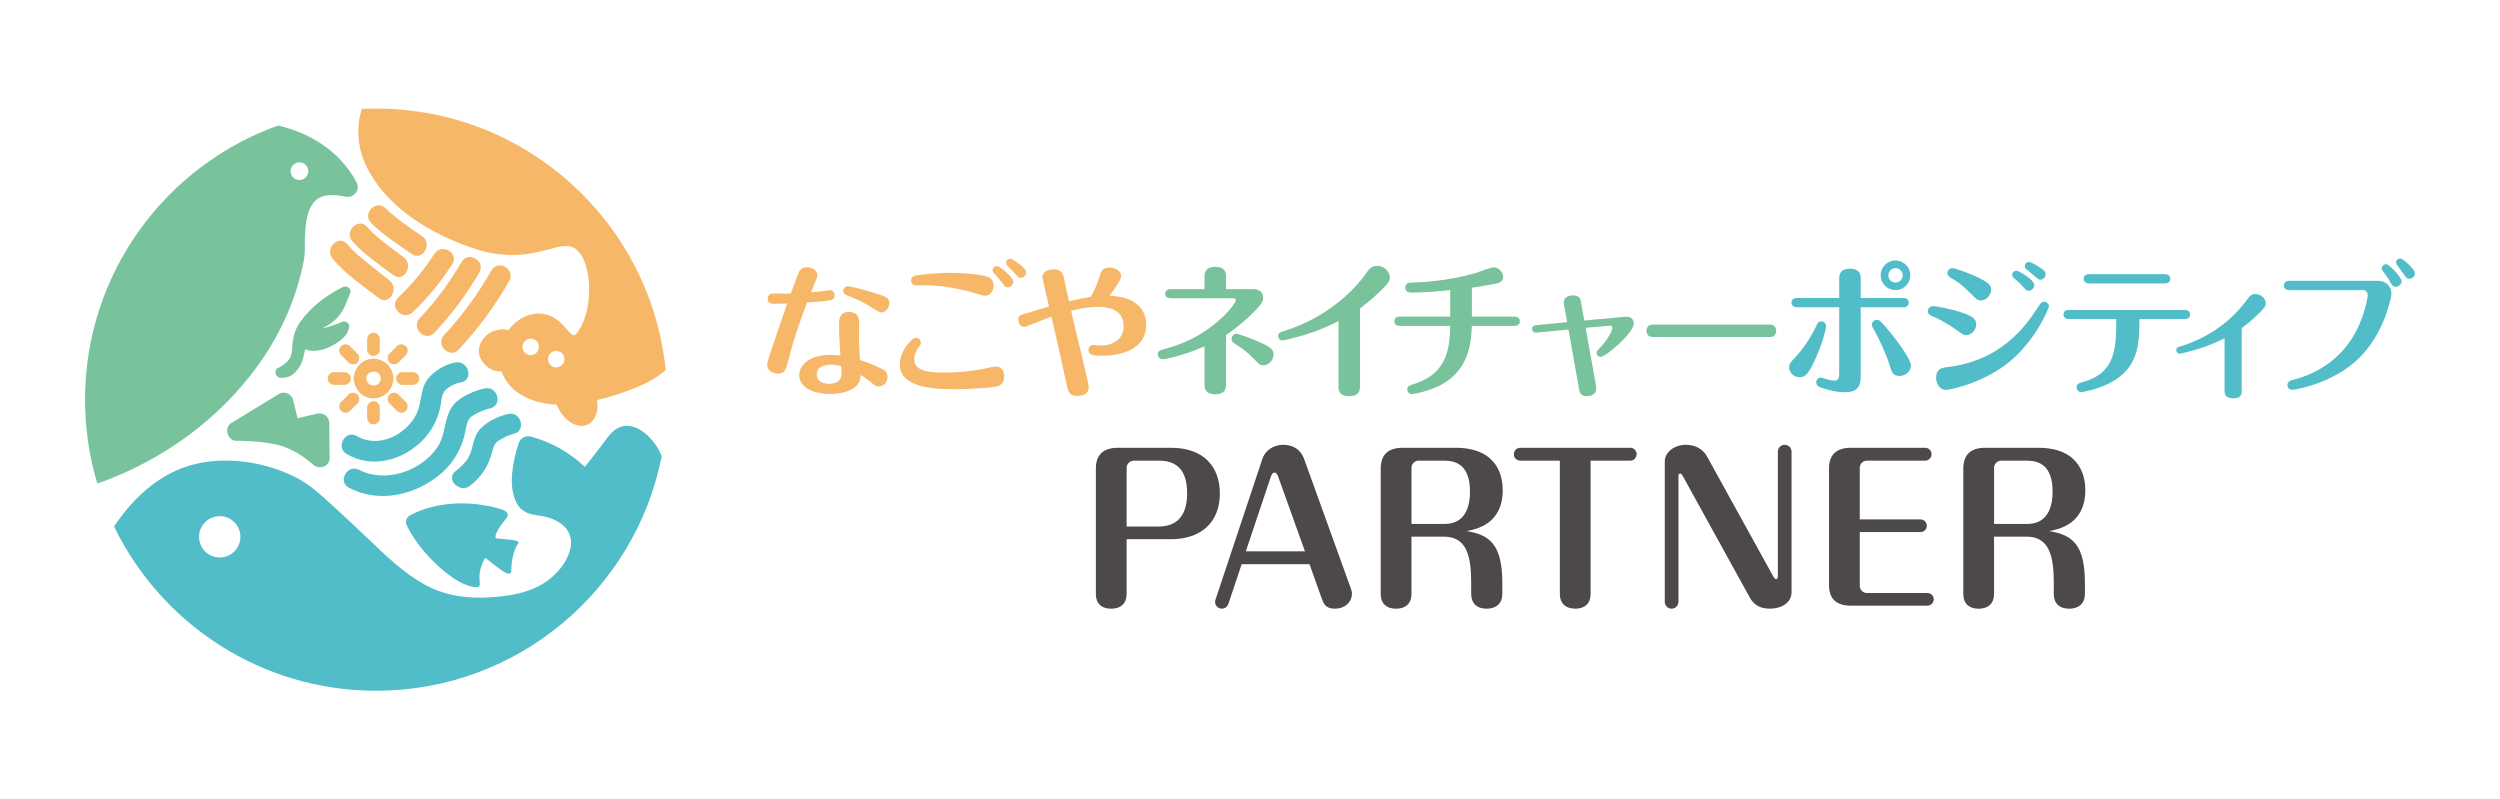 <?xml version="1.0" encoding="UTF-8"?><svg id="b" xmlns="http://www.w3.org/2000/svg" viewBox="0 0 588 188"><g id="c"><rect width="588" height="188" fill="#fff"/><circle cx="88.462" cy="94" r="68.462" fill="none"/><path d="M121.948,127.523c-.148-.367-1.144-.522-3.877-.772-.44-.04-.857-.078-1.207-.117-.2-.022-.264-.105-.294-.165-.075-.151-.158-.659.704-2.113.307-.519,1.278-1.779,1.802-2.441.303-.383.406-.745.305-1.076-.128-.42-.584-.757-1.354-1.001-7.388-2.344-15.663-1.817-21.596,1.375-.826.445-1.164,1.464-.769,2.321,1.448,3.137,4.292,6.796,7.606,9.787,3.375,3.045,6.546,4.77,8.752,4.77.071,0,.142-.002.211-.006.219-.011.377-.076.482-.198.193-.224.161-.564.112-1.079-.102-1.074-.272-2.864,1.266-5.578.275.11,1.069.749,1.718,1.271,1.97,1.587,3.42,2.685,4.11,2.351.227-.109.342-.346.342-.705-.006-3.022.966-5.553,1.625-6.313.082-.094.104-.209.062-.314Z" fill="#50bdc9"/><path d="M79.71,74.292c1.292-1.588,1.923-3.55,2.678-5.423.428-1.061-.929-1.766-1.763-1.355-3.82,1.882-7.408,4.605-9.922,8.078-1.186,1.638-1.719,3.307-1.908,5.303-.121,1.274-.035,2.606-.827,3.679-.602.817-1.526,1.396-2.398,1.902-.306.08-.519.28-.64.535-.449.741.163,1.813,1.028,1.824h.003c2.075.141,3.217-.706,4.406-2.454.625-.918.929-2.021,1.14-3.098.051-.262.255-.834.222-1.156.072.031.141.066.213.096,1.923.675,4.272.095,6.03-.848,1.83-.981,3.927-2.367,4.161-4.566.08-.753-.835-1.394-1.519-1.157-1.372.475-3.09,1.287-4.752,1.543,1.457-.716,2.804-1.625,3.846-2.905Z" fill="#78c39b"/><path d="M107.135,85.25c-2.435.427-4.959,1.926-6.486,3.86-1.892,2.396-1.402,5.628-2.713,8.297-2.409,4.905-8.991,8.139-13.971,5.168-2.689-1.605-5.133,2.59-2.45,4.191,5.844,3.488,13.09,1.565,17.723-3.05,2.288-2.279,3.778-5.097,4.377-8.27.262-1.385.199-2.818,1.296-3.825.958-.88,2.239-1.467,3.514-1.691,3.071-.538,1.77-5.217-1.29-4.681h0Z" fill="#50bdc9"/><path d="M113.995,91.358c-2.6.567-6.072,2.032-7.641,4.273-1.931,2.758-1.51,6.483-3.345,9.349-3.682,5.753-12.344,8.773-18.497,5.535-2.762-1.454-5.219,2.734-2.45,4.191,7.252,3.817,15.989,1.712,21.933-3.559,2.945-2.612,4.686-5.91,5.474-9.738.326-1.582.417-2.878,1.859-3.74,1.212-.725,2.572-1.328,3.957-1.631,3.051-.665,1.76-5.346-1.29-4.681h0Z" fill="#50bdc9"/><path d="M119.515,97.361c-2.401.532-5.746,2.121-7.123,4.243-1.005,1.55-1.12,3.348-1.76,5.026-.681,1.785-2.013,3.026-3.488,4.179-2.459,1.921.998,5.334,3.432,3.432,2.787-2.177,4.395-4.778,5.244-8.189.337-1.354.631-1.931,1.821-2.626.98-.572,2.048-1.137,3.164-1.385,3.048-.676,1.758-5.357-1.29-4.681h0Z" fill="#50bdc9"/><path d="M77.44,99.468c-.016-1.508-1.422-2.501-2.85-2.171-1.533.355-3.067.709-4.6,1.064-.36-1.454-.719-2.909-1.079-4.363-.345-1.395-2.089-2.091-3.308-1.346-3.613,2.211-7.227,4.421-10.84,6.632-.433.163-.759.456-.977.819-.395.569-.445,1.256-.256,1.876.149.593.513,1.127,1.089,1.423.384.228.835.333,1.316.254,3.291.08,6.764.271,9.934,1.141,2.851.782,5.596,2.572,7.814,4.509,1.417,1.237,3.865.46,3.844-1.592-.029-2.748-.057-5.496-.086-8.245Z" fill="#78c39b"/><path d="M102.177,59.696c-2.421,3.751-5.3,7.248-8.544,10.318-2.274,2.152,1.163,5.58,3.432,3.432,3.534-3.344,6.666-7.215,9.303-11.3,1.699-2.632-2.501-5.069-4.192-2.45h0Z" fill="#f7b768"/><path d="M108.545,61.628c-2.738,4.76-6.048,9.217-9.824,13.204-2.148,2.267,1.279,5.706,3.432,3.432,4.048-4.273,7.649-9.085,10.584-14.186,1.56-2.713-2.632-5.16-4.192-2.45h0Z" fill="#f7b768"/><path d="M115.588,63.61c-3.093,5.466-6.841,10.593-11.13,15.181-2.132,2.28,1.294,5.72,3.432,3.432,4.558-4.876,8.602-10.354,11.889-16.164,1.541-2.723-2.651-5.172-4.192-2.45h0Z" fill="#f7b768"/><path d="M88.017,84.364c-2.552-.108-4.473,1.829-4.803,4.221-.032.136-.053.28-.044.444-.009.162.011.305.043.439.319,2.335,2.144,4.234,4.631,4.234,2.548,0,4.66-2.138,4.674-4.674.014-2.486-2.041-4.56-4.5-4.664ZM86.151,89.028c.117-2.171,3.385-2.188,3.385,0s-3.268,2.17-3.385,0Z" fill="#f7b768"/><path d="M87.843,94.348c-.808.036-1.491.655-1.491,1.491v2.475c0,.78.686,1.527,1.491,1.491.808-.036,1.491-.655,1.491-1.491v-2.475c0-.78-.686-1.527-1.491-1.491Z" fill="#f7b768"/><path d="M81.974,92.79c-.584.583-1.167,1.167-1.75,1.75-.552.552-.593,1.564,0,2.108.595.546,1.519.589,2.108,0,.584-.583,1.167-1.167,1.75-1.75.552-.552.593-1.563,0-2.108-.595-.546-1.519-.589-2.108,0Z" fill="#f7b768"/><path d="M82.524,89.028c-.036-.808-.655-1.491-1.491-1.491h-2.475c-.78,0-1.527.686-1.491,1.491.036.808.655,1.491,1.491,1.491h2.475c.78,0,1.527-.686,1.491-1.491Z" fill="#f7b768"/><path d="M81.974,85.267c.552.552,1.563.593,2.108,0,.546-.595.589-1.519,0-2.108-.583-.583-1.167-1.167-1.75-1.75-.552-.552-1.563-.593-2.108,0-.546.595-.589,1.519,0,2.108.584.583,1.167,1.167,1.75,1.75Z" fill="#f7b768"/><path d="M87.843,83.709c.808-.036,1.491-.655,1.491-1.491v-2.475c0-.78-.686-1.527-1.491-1.491-.808.036-1.491.655-1.491,1.491v2.475c0,.78.686,1.527,1.491,1.491Z" fill="#f7b768"/><path d="M93.713,85.267c.583-.583,1.167-1.167,1.75-1.75.552-.552.593-1.564,0-2.108-.595-.546-1.519-.589-2.108,0-.584.583-1.167,1.167-1.75,1.75-.552.552-.593,1.564,0,2.108.595.546,1.519.589,2.108,0Z" fill="#f7b768"/><path d="M97.129,87.537h-2.475c-.78,0-1.527.686-1.491,1.491.036.808.655,1.491,1.491,1.491h2.475c.78,0,1.527-.686,1.491-1.491-.036-.808-.655-1.491-1.491-1.491Z" fill="#f7b768"/><path d="M93.713,92.789c-.552-.552-1.563-.593-2.108,0-.546.595-.589,1.519,0,2.108.583.583,1.167,1.167,1.75,1.75.552.552,1.564.593,2.108,0,.546-.595.589-1.519,0-2.108-.584-.583-1.167-1.167-1.75-1.75Z" fill="#f7b768"/><path d="M91.555,65.918c-.203-.156-.26-.202.014.011-.335-.26-.669-.52-1.002-.782-1.068-.838-2.129-1.685-3.18-2.543-1.968-1.607-4.101-3.218-5.732-5.183-1.997-2.406-5.415,1.044-3.432,3.432,2.983,3.593,7.193,6.425,10.883,9.256,2.477,1.9,4.898-2.314,2.45-4.191h0Z" fill="#f7b768"/><path d="M94.959,60.506c-2.931-2.205-6.178-4.4-8.626-7.148-2.082-2.337-5.505,1.105-3.432,3.432,2.712,3.044,6.363,5.466,9.608,7.907,2.497,1.878,4.919-2.334,2.45-4.191h0Z" fill="#f7b768"/><path d="M99.281,55.544c-2.908-2.028-6.049-4.027-8.565-6.54-2.213-2.21-5.647,1.221-3.432,3.432,2.801,2.797,6.308,5.04,9.547,7.299,2.568,1.791,4.997-2.415,2.45-4.191h0Z" fill="#f7b768"/><path d="M20,94c0,6.858,1.013,13.479,2.89,19.727,12.52-4.371,24.029-11.851,32.893-21.728,4.711-5.249,8.725-11.174,11.564-17.642,1.362-3.103,2.505-6.293,3.321-9.584.405-1.631.876-3.371.986-5.052.099-1.516-.004-3.052.084-4.573.14-2.425.394-5.328,1.898-7.349,1.764-2.371,5.033-2.082,7.598-1.549,1.98.412,3.613-1.567,2.618-3.406-3.938-7.283-10.755-11.487-18.436-13.326-26.472,9.462-45.416,34.758-45.416,64.482ZM70.455,38.184c1.148.018,2.064.963,2.046,2.111-.018,1.148-.963,2.064-2.11,2.046-1.148-.018-2.063-.963-2.046-2.11.018-1.148.963-2.064,2.11-2.046Z" fill="#78c39b"/><path d="M85.543,37.671c4.46,10.982,16.375,17.859,27.188,21.17,2.706.829,5.546,1.168,8.372,1.119,3.396-.058,6.348-.866,9.596-1.73,1.074-.286,2.387-.476,3.194-.303.763.164.91.199,1.471.598.701.498,1.471,1.503,1.949,2.609,2.071,4.794,1.579,12.723-1.398,16.925-.167.236.042-.036-.282.327-.049.055-.19.197-.281.289-.078.063-.193.143-.262.191-.019-.007-.053-.013-.111-.013-.043,0-.074.002-.099.004-.025-.014-.057-.03-.104-.051.061.027.131.104-.21-.121-.182-.12-.077-.008-.406-.317-.255-.24-.495-.509-.717-.772-1.619-1.919-3.292-3.497-5.905-3.799-2.042-.236-4.057.408-5.704,1.613-.868.635-1.627,1.405-2.265,2.262-1.087-.359-2.305-.213-3.389.163-2.678.928-4.562,4.184-2.963,6.817.71,1.169,1.872,2.214,3.214,2.56.505.13,1.011.169,1.521.158.024.066.041.134.067.2,2.008,5.197,7.672,7.414,12.909,7.595.064.163.128.327.202.489,1.549,3.404,4.725,5.29,7.093,4.212,1.827-.831,2.634-3.184,2.199-5.778,3.317-.75,6.579-1.832,9.564-3.083,2.427-1.016,4.666-2.299,6.589-3.96-3.485-34.544-32.65-61.507-68.113-61.507-1.123,0-2.24.029-3.35.083-1.319,3.887-1.037,8.435.431,12.051ZM124.82,83.525c-1.069,0-1.936-.867-1.936-1.936s.867-1.936,1.936-1.936,1.936.867,1.936,1.936-.867,1.936-1.936,1.936ZM130.826,86.397c-1.069,0-1.936-.867-1.936-1.936s.867-1.936,1.936-1.936,1.936.867,1.936,1.936-.867,1.936-1.936,1.936ZM135.1,78.868s-.005-.002-.007-.003c.03-.02.073-.047.131-.085-.059.038-.097.066-.123.087Z" fill="#f7b768"/><path d="M146.229,100.325c-2.289.617-3.454,2.823-4.815,4.565-1.285,1.644-2.57,3.288-3.855,4.932-3.562-3.415-7.941-5.865-12.739-7.144-1.246-.332-2.469.416-2.852,1.619-1.296,4.078-2.502,9.654-.604,13.708,1.182,2.524,3.157,2.989,5.68,3.297,2.211.269,4.894,1.35,6.26,3.192,2.36,3.181.119,7.527-2.222,10.044-4.121,4.43-9.806,5.557-15.627,5.947-5.432.364-10.775-.344-15.59-2.996-4.954-2.729-9.059-6.766-13.131-10.628-2.667-2.53-5.325-5.068-8.05-7.536-2.864-2.594-5.705-5.336-9.188-7.086-6.56-3.295-14.569-4.714-21.827-3.463-9.16,1.578-15.825,7.64-20.849,15.044,11.084,22.872,34.521,38.644,61.643,38.644,33.262,0,60.979-23.722,67.168-55.169-.178-.456-.38-.905-.614-1.344-1.573-2.946-5.102-6.618-8.787-5.625ZM51.684,131.119c-2.685,0-4.862-2.177-4.862-4.862s2.177-4.862,4.862-4.862,4.862,2.177,4.862,4.862-2.177,4.862-4.862,4.862Z" fill="#50bdc9"/><circle cx="88.462" cy="94" r="68.462" fill="none"/><path d="M187.669,64.543c.411-1.095.855-1.677,2.121-1.677.992,0,2.429.513,2.429,1.848,0,.479-.205.992-.821,2.464-.171.376-.479,1.197-.649,1.574.547-.034,1.813-.171,2.429-.239.479-.069,1.813-.274,1.984-.274.65,0,1.129.445,1.129,1.164,0,1.3-.307,1.3-6.467,1.744-1.779,4.79-3.011,8.075-4.345,13.378-.616,2.396-.855,3.354-2.498,3.354-.649,0-2.532-.342-2.532-2.122,0-.581.069-.718,1.334-4.516.787-2.292,2.806-8.313,3.354-9.854-.513.034-2.087.069-2.635.069-.889,0-1.95,0-1.95-1.164,0-.718.445-1.265,1.301-1.265.649,0,3.558.034,4.14.034.068-.205.752-2.053,1.676-4.515ZM197.351,76.347c0-1.164,0-2.977,2.327-2.977,2.395,0,2.395,1.916,2.395,2.84,0,.649-.034,3.524-.034,4.105.034.684.171,3.729.205,4.345,2.292.718,4.174,1.608,4.447,1.745,1.369.616,2.054,1.026,2.054,2.224,0,1.3-.924,2.258-2.122,2.258-.581,0-.89-.205-1.608-.855-.479-.444-1.848-1.369-2.566-1.848-.102,1.266-.273,1.813-1.026,2.566-1.711,1.676-4.653,1.916-6.227,1.916-3.422,0-7.219-1.265-7.219-4.447,0-2.224,2.224-4.756,7.356-4.756.786,0,1.437.068,2.327.171-.171-2.566-.308-4.619-.308-7.288ZM195.538,85.756c-.821,0-3.422.137-3.422,2.259,0,1.95,1.917,2.258,2.875,2.258.889,0,2.942-.171,2.942-2.464,0-.307-.068-1.3-.102-1.711-.616-.137-1.437-.342-2.292-.342ZM204.845,72.207c-2.156-1.334-3.012-1.677-5.68-2.772-.444-.171-.821-.479-.821-1.026,0-.513.444-1.095,1.06-1.095.343,0,2.635.479,5.885,1.471,3.08.923,3.866,1.265,3.866,2.497s-.923,2.19-1.711,2.19c-.616,0-.821-.137-2.6-1.265Z" fill="#f7b768"/><path d="M234.098,90.956c-1.608.343-6.911.582-9.614.582-3.524,0-12.864,0-12.864-5.817,0-2.258,1.3-4.345,2.839-5.782.206-.205.479-.479.958-.479.582,0,1.164.479,1.164,1.163,0,.343-.034.411-.444.958-.343.445-1.095,1.471-1.095,2.943,0,2.259,2.19,3.114,6.945,3.114,3.354,0,6.569-.376,8.999-.822.512-.102,2.737-.615,3.216-.615,1.334,0,1.985,1.026,1.985,2.326,0,1.985-1.369,2.293-2.087,2.429ZM231.635,69.572c-.274,0-.718-.137-3.627-.992-1.506-.444-6.193-1.471-10.333-1.471-.684,0-2.532.034-2.669-.034-.445-.171-.718-.616-.718-1.061,0-1.026.821-1.163,1.369-1.265.102-.034,4.173-.581,7.937-.581,2.738,0,6.056.307,8.04.718,1.882.376,2.053,1.744,2.053,2.223,0,1.471-.889,2.464-2.053,2.464ZM238.341,66.288c0,.65-.718,1.301-1.3,1.301s-.685-.137-1.574-1.369c-.479-.65-.65-.855-1.711-1.985-.102-.102-.308-.342-.308-.684,0-.548.479-1.027,1.164-.958.512.068,3.729,2.565,3.729,3.695ZM241.351,64.064c0,.65-.581,1.301-1.3,1.301-.444,0-.581-.171-1.676-1.403-.206-.239-1.266-1.265-1.471-1.471-.137-.136-.274-.376-.274-.649,0-.376.205-.992,1.06-.992.343,0,3.661,2.018,3.661,3.216Z" fill="#f7b768"/><path d="M254.9,85.585c.274,1.163,1.164,4.858,1.164,5.405,0,2.122-2.155,2.122-2.566,2.122-2.087,0-2.259-.89-2.771-3.319-.616-3.045-1.129-5.235-3.422-15.293-1.129.376-2.601.958-4.379,1.676-.376.137-1.78.718-2.019.718-1.128,0-1.402-1.266-1.402-1.745,0-.958.307-1.026,3.148-1.847.65-.206,3.49-1.061,4.072-1.198-.137-.649-1.54-6.569-1.54-6.774,0-1.881,2.122-1.985,2.566-1.985,2.053,0,2.327,1.164,2.601,2.464.41,2.155.581,2.943,1.095,5.064,2.292-.548,2.429-.582,5.063-1.061.89-1.3,1.608-3.25,1.813-3.9.685-2.327.924-2.976,2.703-2.976,1.197,0,2.669.718,2.669,2.018,0,.958-1.881,3.456-2.737,4.551,2.669.307,4.379.479,6.226,1.881.855.616,2.396,2.053,2.396,5.03,0,7.048-8.828,7.253-9.956,7.253-2.703,0-3.627-.171-3.627-1.368,0-.411.239-1.164,1.027-1.164.307,0,1.711.137,1.985.137,2.258,0,5.268-1.197,5.268-4.551,0-4.55-4.858-4.55-6.056-4.55-2.395,0-4.447.479-6.295.923,1.163,4.927,1.813,7.835,2.976,12.489Z" fill="#f7b768"/><path d="M288.363,90.34c0,.65,0,2.396-2.497,2.396-2.566,0-2.566-1.608-2.566-2.396v-8.861c-3.114,1.266-4.209,1.677-6.843,2.396-.616.171-2.464.616-2.943.616-.753,0-1.197-.582-1.197-1.164,0-.821.308-.89,2.498-1.505,10.127-2.806,15.84-10.299,15.84-11.189,0-.41-.41-.479-.581-.479h-14.678c-.685,0-1.334-.273-1.334-1.06,0-1.026.958-1.095,1.334-1.095h7.903v-2.84c0-.684,0-2.395,2.497-2.395,2.566,0,2.566,1.608,2.566,2.395v2.84h6.262c.376,0,2.463,0,2.463,2.053,0,.718-.307,1.334-1.607,2.738-.548.547-3.08,3.285-7.117,6.021v11.53ZM295.001,84.49c-1.711-1.78-2.977-2.635-4.379-3.524-.582-.376-.959-.616-.959-1.266,0-.753.65-1.197,1.129-1.197.411,0,2.738.821,4.311,1.471,3.763,1.574,4.447,2.19,4.447,3.387,0,1.437-1.265,2.566-2.395,2.566-.753,0-.89-.137-2.155-1.437Z" fill="#78c39b"/><path d="M319.874,90.82c0,.649,0,2.36-2.497,2.36-2.566,0-2.566-1.574-2.566-2.36v-15.294c-4.345,2.224-7.698,3.182-9.34,3.627-.89.239-3.354.924-3.867.924-.547,0-.991-.513-.991-1.06,0-.719.581-.89,1.026-1.027,11.769-3.627,17.826-11.12,19.537-13.515.786-1.129,1.368-1.95,2.702-1.95,1.643,0,3.012,1.334,3.012,2.703,0,.89-.308,1.402-2.533,3.524-1.847,1.779-3.455,3.011-4.482,3.798v18.271Z" fill="#78c39b"/><path d="M356.141,74.465c.685,0,1.334.274,1.334,1.095,0,1.027-.958,1.095-1.334,1.095h-9.956c-.171,3.798-.581,9.066-5.542,12.796-3.182,2.395-8.212,3.25-8.554,3.25-.513,0-1.095-.444-1.095-1.095,0-.786.307-.89,1.813-1.369,6.501-2.155,8.245-6.672,8.28-13.583h-11.804c-.684,0-1.334-.274-1.334-1.095,0-1.027.958-1.095,1.334-1.095h11.804v-6.227c-2.429.239-5.953.581-9.033.581-.41,0-1.539,0-1.539-1.197,0-1.128,1.06-1.163,1.574-1.163,2.155-.034,8.314-.342,14.815-2.19.685-.206,3.832-1.403,4.379-1.403,1.266,0,2.259,1.164,2.259,2.259,0,1.128-1.027,1.471-1.643,1.574-.958.171-4.037.753-5.714.992v6.774h9.956Z" fill="#78c39b"/><path d="M375.405,90.888c.034.205.034.411.034.581,0,1.334-1.368,1.711-2.258,1.711-1.334,0-1.608-.753-1.779-1.642l-2.498-14.028-7.459.718c-.616.068-1.095-.239-1.095-.855,0-.786.65-.855.959-.89l7.288-.718-.753-4.071c-.034-.239-.034-.445-.034-.581,0-1.301,1.334-1.643,2.122-1.643,1.642,0,1.813.923,1.916,1.574l.786,4.345,9.614-.889c1.745-.171,2.019,1.095,2.019,1.574,0,2.258-6.604,7.869-7.801,7.869-.513,0-.958-.411-.958-.958,0-.308.102-.444,1.095-1.506,1.471-1.574,2.6-3.661,2.6-4.31,0-.616-.512-.581-.786-.548l-5.474.479,2.464,13.789Z" fill="#78c39b"/><path d="M416.36,76.347c1.198,0,1.403,1.095,1.403,1.437,0,.855-.513,1.471-1.403,1.471h-27.713c-1.197,0-1.402-1.027-1.402-1.438,0-.273.102-1.47,1.402-1.47h27.713Z" fill="#78c39b"/><path d="M422.552,83.703c1.848-2.018,3.627-4.926,4.414-6.569.581-1.266.718-1.539,1.403-1.539.479,0,1.128.376,1.128,1.128,0,.479-.649,3.354-2.19,6.946-1.984,4.653-2.874,5.064-4.037,5.064-1.575,0-2.464-1.369-2.464-2.19,0-.958.137-1.129,1.744-2.84ZM437.641,88.082c0,1.916,0,4.174-3.797,4.174-2.533,0-5.269-.992-5.611-1.129-.308-.102-1.061-.376-1.061-1.197,0-.411.308-1.129,1.061-1.129.205,0,1.232.342,1.505.411.685.205,1.266.307,1.608.307,1.095,0,1.232-.649,1.232-1.711v-15.533h-9.888c-.684,0-1.334-.307-1.334-1.095,0-.171,0-1.095,1.334-1.095h9.888v-4.482c0-.65,0-2.395,2.497-2.395,2.566,0,2.566,1.607,2.566,2.395v4.482h9.957c1.334,0,1.334.923,1.334,1.095,0,.992-.924,1.095-1.334,1.095h-9.957v15.807ZM444.416,85.825c-.685-2.259-2.292-5.817-3.524-8.04-.582-1.027-.65-1.129-.65-1.403,0-.649.616-1.163,1.232-1.163.444,0,.616,0,2.292,1.984,1.813,2.122,5.679,7.117,5.679,8.793,0,1.608-1.676,2.429-2.532,2.429-1.711,0-1.95-.753-2.497-2.6ZM449.309,64.748c0,1.881-1.506,3.49-3.49,3.49-1.95,0-3.49-1.608-3.49-3.49,0-1.95,1.608-3.49,3.49-3.49,1.916,0,3.49,1.574,3.49,3.49ZM444.142,64.748c0,.89.684,1.711,1.676,1.711s1.711-.821,1.711-1.711c0-.924-.753-1.676-1.711-1.676-.923,0-1.676.752-1.676,1.676Z" fill="#50bdc9"/><path d="M460.223,77.647c-2.532-1.882-5.269-3.08-5.337-3.114-.924-.376-1.438-.581-1.438-1.402,0-.479.308-1.129,1.334-1.129.411,0,4.072.581,7.015,1.643,1.539.547,3.011,1.095,3.011,2.669,0,1.402-1.232,2.497-2.361,2.497-.615,0-.649-.034-2.223-1.163ZM458.273,86.303c7.971-.958,15.156-4.927,20.563-13.31,1.197-1.813,1.334-2.018,1.916-2.018.684,0,1.163.547,1.163,1.06,0,.376-2.942,7.664-8.895,12.727-6.638,5.646-14.952,6.946-15.192,6.946-2.258,0-2.463-2.497-2.463-2.703,0-2.292,1.265-2.497,2.908-2.702ZM463.473,68.991c-2.327-2.292-3.08-2.738-4.447-3.524-.855-.513-.992-.855-.992-1.232,0-.581.444-1.163,1.163-1.163.513,0,3.182.889,5.098,1.744,3.867,1.745,4.003,2.429,4.003,3.285,0,1.369-1.163,2.566-2.395,2.566-.753,0-.923-.171-2.429-1.676ZM478.459,67.006c0,.787-.685,1.369-1.334,1.369-.479,0-.616-.137-1.403-1.027-.923-1.026-1.574-1.574-2.018-1.916-.171-.171-.444-.376-.444-.821,0-.65.616-.958.991-.958.513,0,4.209,2.155,4.209,3.353ZM479.691,62.833c1.3.855,1.437,1.163,1.437,1.676,0,.753-.684,1.3-1.266,1.3q-.444,0-1.574-1.095c-.274-.239-1.471-1.197-1.711-1.402-.307-.274-.342-.479-.342-.718,0-.685.548-.992.958-.992.513,0,1.882.855,2.498,1.232Z" fill="#50bdc9"/><path d="M486.671,75.047c-.684,0-1.334-.274-1.334-1.06,0-1.027.958-1.095,1.334-1.095h27.097c.685,0,1.334.274,1.334,1.06,0,1.027-.958,1.095-1.334,1.095h-10.572c-.034,5.235-.102,10.367-5.166,13.959-3.661,2.566-8.417,3.217-8.486,3.217-.718,0-1.128-.581-1.128-1.095,0-.89.649-1.06,1.437-1.266,7.834-2.155,7.869-8.039,7.903-14.815h-11.085ZM509.116,64.474c.752,0,1.334.342,1.334,1.095,0,.787-.582,1.095-1.334,1.095h-17.689c-1.334,0-1.334-.958-1.334-1.095,0-.171,0-1.095,1.334-1.095h17.689Z" fill="#50bdc9"/><path d="M527.249,91.811c0,.718,0,1.882-1.984,1.882-2.053,0-2.053-1.3-2.053-1.916v-12.215c-3.524,1.779-6.194,2.532-7.459,2.874-1.06.308-2.771.753-3.114.753-.41,0-.786-.41-.786-.855,0-.581.479-.718.821-.821,6.022-1.779,11.427-5.337,15.293-10.333,1.403-1.848,1.54-2.018,2.498-2.018,1.3,0,2.429,1.026,2.429,2.155,0,.718-.274,1.129-2.018,2.806-1.506,1.437-2.738,2.395-3.627,3.045v14.643Z" fill="#50bdc9"/><path d="M559.412,66.048c1.506,0,3.045,1.06,3.045,3.148,0,.548-1.608,9.307-7.801,15.225-5.953,5.714-14.678,7.254-15.533,7.254-.923,0-1.129-.753-1.129-1.095,0-.89.821-1.095,1.301-1.232,2.429-.65,10.401-2.84,14.917-11.531,1.848-3.592,2.669-7.595,2.669-8.348,0-.786-.444-1.232-1.129-1.232h-17.244c-1.334,0-1.334-.958-1.334-1.095,0-1.026.923-1.095,1.334-1.095h20.905ZM564.851,66.117c0,.718-.649,1.334-1.402,1.334-.65,0-.787-.274-1.437-1.403-.513-.923-.958-1.505-1.506-2.224-.137-.205-.307-.41-.307-.718,0-.649.684-1.06,1.232-.923.649.171,3.421,3.045,3.421,3.935ZM568,64.304c0,.649-.616,1.265-1.334,1.265-.582,0-.719-.205-1.403-1.232-.274-.41-1.711-2.121-1.711-2.566,0-.649.548-1.06,1.164-.958.479.102,3.285,2.464,3.285,3.49Z" fill="#50bdc9"/><path d="M264.981,139.659c0,3.499-3.08,3.499-3.593,3.499-.653,0-3.64,0-3.64-3.499v-29.445c0-3.219,1.68-4.899,5.226-4.899h12.458c7.513,0,11.48,4.293,11.48,10.779,0,6.626-4.294,10.732-11.573,10.732h-10.359v12.833ZM264.981,123.84h7.512c5.366,0,6.72-3.873,6.72-7.839,0-5.273-2.333-7.653-6.579-7.653h-5.973c-.887,0-1.68.793-1.68,1.633v13.858Z" fill="#4c4948"/><path d="M288.914,142.038c-.327.933-1.12,1.119-1.54,1.119-.793,0-1.586-.607-1.586-1.586,0-.187,0-.327.093-.513l11.012-33.083c.794-2.333,2.94-3.36,4.947-3.36,1.586,0,3.873.56,4.899,3.36l11.012,30.517c.186.56.234.793.234,1.119,0,1.821-1.447,3.546-4.06,3.546-2.24,0-2.66-1.306-3.08-2.473l-2.847-7.979h-15.959l-3.126,9.333ZM293.021,129.673h13.905l-6.206-17.312c-.28-.793-.513-1.213-.934-1.213-.56,0-.746.607-.98,1.26l-5.785,17.265Z" fill="#4c4948"/><path d="M331.977,139.659c0,3.499-3.08,3.499-3.593,3.499-.653,0-3.64,0-3.64-3.499v-29.445c0-3.219,1.68-4.899,5.18-4.899h12.411c10.266,0,11.106,7.233,11.106,9.939,0,7.979-6.113,9.192-8.492,9.659,5.506.886,8.399,3.219,8.399,12.272v2.426c0,3.546-3.173,3.546-3.64,3.546-.7,0-3.686,0-3.686-3.546v-2.613c0-6.113-1.027-10.779-6.393-10.779h-7.653v13.439ZM331.977,123.233h7.793c5.459,0,5.973-5.133,5.973-7.606,0-6.159-3.173-7.279-6.066-7.279h-6.066c-.84,0-1.633.793-1.633,1.633v13.252Z" fill="#4c4948"/><path d="M374.108,139.659c0,3.499-3.08,3.499-3.546,3.499-2.38,0-3.686-1.26-3.686-3.499v-31.311h-9.286c-.933,0-1.539-.746-1.539-1.493,0-.701.512-1.54,1.539-1.54h25.851c.934,0,1.494.793,1.494,1.494,0,.793-.607,1.539-1.494,1.539h-9.332v31.311Z" fill="#4c4948"/><path d="M421.372,139.332c0,2.426-2.426,3.826-5.04,3.826-2.192,0-3.779-.746-4.806-2.659l-15.771-28.604c-.186-.326-.327-.513-.56-.513-.374,0-.42.327-.42.513v29.631c0,.933-.746,1.632-1.586,1.632-.934,0-1.633-.7-1.633-1.632v-33.037c0-2.146,2.287-3.873,4.946-3.873,2.007,0,3.967.84,4.993,2.753l15.539,28.137c.28.512.466.7.7.7.373,0,.419-.467.419-.7v-29.257c0-.98.794-1.633,1.587-1.633.887,0,1.633.653,1.633,1.633v33.083Z" fill="#4c4948"/><path d="M451.649,122.16c.934,0,1.54.747,1.54,1.494,0,.793-.607,1.493-1.54,1.493h-14.232v12.645c0,.887.747,1.68,1.633,1.68h14.232c.934,0,1.54.7,1.54,1.494s-.654,1.493-1.54,1.493h-17.918c-3.546,0-5.18-1.68-5.18-4.853v-27.391c0-3.219,1.68-4.899,5.18-4.899h17.405c.98,0,1.54.793,1.54,1.494,0,.84-.653,1.539-1.54,1.539h-13.719c-.886,0-1.633.793-1.633,1.633v12.178h14.232Z" fill="#4c4948"/><path d="M469.003,139.659c0,3.499-3.08,3.499-3.593,3.499-.653,0-3.64,0-3.64-3.499v-29.445c0-3.219,1.68-4.899,5.18-4.899h12.411c10.266,0,11.106,7.233,11.106,9.939,0,7.979-6.113,9.192-8.492,9.659,5.506.886,8.399,3.219,8.399,12.272v2.426c0,3.546-3.173,3.546-3.64,3.546-.7,0-3.686,0-3.686-3.546v-2.613c0-6.113-1.027-10.779-6.393-10.779h-7.653v13.439ZM469.003,123.233h7.793c5.459,0,5.973-5.133,5.973-7.606,0-6.159-3.173-7.279-6.066-7.279h-6.066c-.84,0-1.633.793-1.633,1.633v13.252Z" fill="#4c4948"/></g></svg>